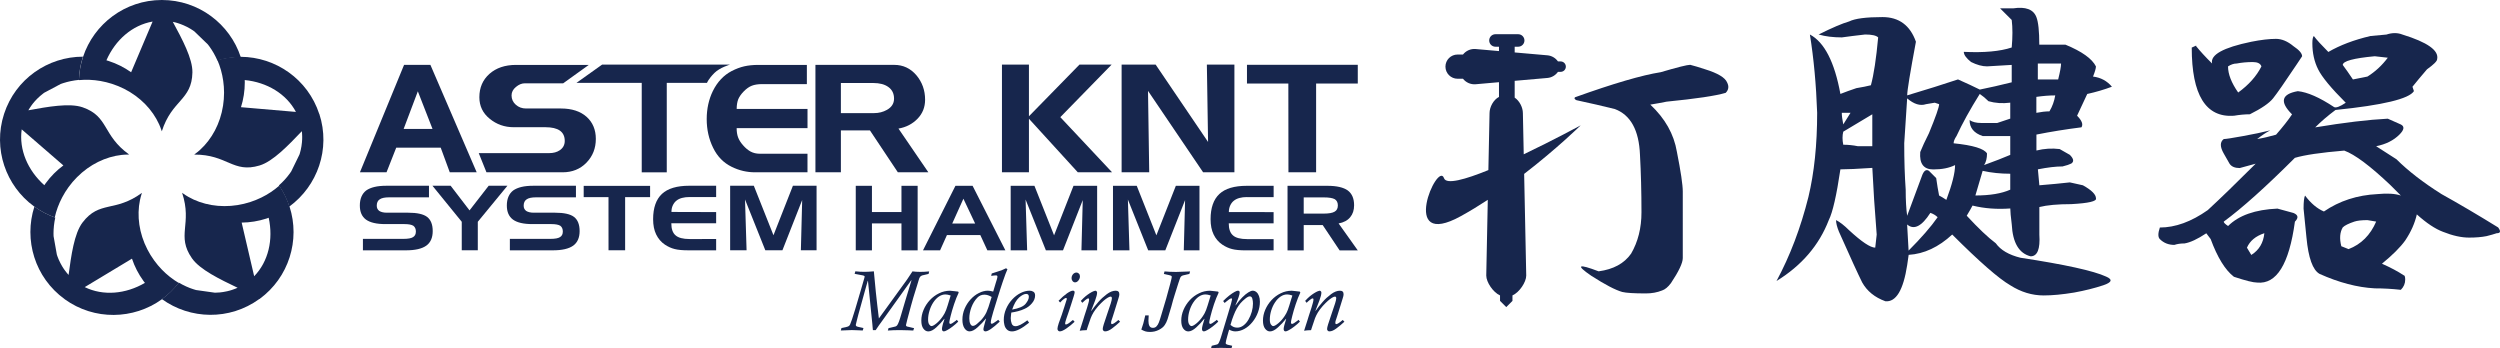 <?xml version="1.0" encoding="utf-8"?>
<!-- Generator: Adobe Illustrator 25.2.3, SVG Export Plug-In . SVG Version: 6.00 Build 0)  -->
<!DOCTYPE svg PUBLIC "-//W3C//DTD SVG 1.1//EN" "http://www.w3.org/Graphics/SVG/1.1/DTD/svg11.dtd">
<svg version="1.1" id="レイヤー_1" xmlns="http://www.w3.org/2000/svg" xmlns:xlink="http://www.w3.org/1999/xlink" x="0px"
	 y="0px" width="768px" height="107px" viewBox="0 0 768 107" style="enable-background:new 0 0 768 107;" xml:space="preserve">
<linearGradient id="SVGID_1_" gradientUnits="userSpaceOnUse" x1="0" y1="0" x2="6.123234e-17" y2="-1">
	<stop  offset="0" style="stop-color:#656565"/>
	<stop  offset="0.618" style="stop-color:#1B1B1B"/>
	<stop  offset="0.629" style="stop-color:#545454"/>
	<stop  offset="0.983" style="stop-color:#3E3E3E"/>
</linearGradient>
<g>
	<g>
		<path style="fill:#17264D;" d="M285.44,83.38l-0.18,0.77c-0.04,0.01-0.09,0.02-0.16,0.03c-0.07,0.01-0.16,0.04-0.27,0.07
			c-0.75,0.15-1.26,0.27-1.54,0.36c-0.27,0.09-0.49,0.25-0.66,0.46c-0.16,0.22-0.31,0.56-0.43,1.05c-0.09,0.32-0.25,0.86-0.49,1.63
			c-0.25,0.76-0.43,1.35-0.55,1.75c-0.38,1.18-0.82,2.66-1.3,4.42c-0.49,1.76-0.87,3.18-1.14,4.24c-0.28,1.07-0.41,1.64-0.41,1.71
			c0,0.28,0.21,0.45,0.61,0.5c0.12,0.03,0.36,0.08,0.7,0.16c0.35,0.08,0.62,0.14,0.82,0.2c0.16,0.03,0.28,0.05,0.36,0.05l-0.24,0.76
			c-0.42-0.02-0.93-0.05-1.55-0.07c-0.89-0.04-1.71-0.06-2.46-0.06c-1.39,0-2.65,0.04-3.81,0.13l0.23-0.76
			c0.07,0,0.17-0.02,0.33-0.05c1-0.22,1.6-0.36,1.79-0.43c0.19-0.07,0.36-0.19,0.51-0.36c0.33-0.43,0.76-1.57,1.28-3.41l0.96-3.26
			c0.25-0.81,0.46-1.52,0.64-2.13c0.19-0.61,0.29-0.96,0.32-1.05c0.03-0.09,0.12-0.38,0.27-0.88c0.29-0.96,0.6-1.99,0.93-3.06
			l-0.07-0.06c-0.36,0.53-0.98,1.38-1.84,2.58c-0.86,1.2-1.99,2.78-3.4,4.75c-1.4,1.96-2.5,3.49-3.28,4.58
			c-1.14,1.56-1.94,2.7-2.4,3.41h-0.86c-0.04-0.37-0.07-0.64-0.08-0.81c-0.01-0.17-0.04-0.49-0.08-0.98
			c-0.24-2.37-0.43-4.27-0.58-5.71c-0.01-0.11-0.06-0.61-0.15-1.49c-0.09-0.88-0.14-1.38-0.15-1.48c-0.25-2.18-0.4-3.73-0.47-4.66
			h-0.07c-0.13,0.49-0.39,1.39-0.77,2.72c-0.43,1.45-1.13,3.98-2.11,7.6c-0.12,0.45-0.27,1.07-0.48,1.87
			c-0.21,0.8-0.31,1.23-0.31,1.31c0,0.15,0.04,0.28,0.11,0.36c0.07,0.09,0.25,0.17,0.52,0.25c0.28,0.08,0.85,0.21,1.72,0.38
			l-0.21,0.76c-0.38-0.02-0.9-0.05-1.55-0.07c-0.78-0.04-1.39-0.06-1.81-0.06c-0.27,0-1.39,0.04-3.39,0.13l0.21-0.76
			c0.08,0,0.18-0.02,0.29-0.05c0.89-0.17,1.48-0.31,1.75-0.43c0.28-0.12,0.48-0.32,0.61-0.62c0.29-0.61,0.8-2.15,1.56-4.64
			c0.76-2.48,1.38-4.62,1.89-6.42c0.09-0.38,0.41-1.47,0.94-3.26c0.05-0.13,0.08-0.25,0.08-0.34c0-0.18-0.14-0.31-0.43-0.38
			l-2.65-0.51l0.22-0.77c0.6,0.05,1.07,0.09,1.4,0.12c0.33,0.02,0.8,0.04,1.4,0.04c0.7,0,1.66-0.05,2.89-0.15
			c0.04,0.26,0.07,0.52,0.07,0.77c0.4,4.36,0.72,7.55,0.97,9.55l0.5,4.15l3.58-4.94c0.54-0.77,1.42-1.99,2.65-3.66
			c1.14-1.56,1.96-2.67,2.44-3.37c0.49-0.69,1.03-1.52,1.65-2.49c0.71,0.1,1.47,0.15,2.27,0.15
			C283.27,83.54,284.24,83.49,285.44,83.38z"/>
		<path style="fill:#17264D;" d="M293.94,98.24l0.43,0.56c-0.52,0.52-1.1,1.03-1.72,1.5c-0.62,0.48-1.17,0.84-1.65,1.1
			c-0.48,0.27-0.82,0.4-1.02,0.4c-0.41,0-0.61-0.26-0.61-0.76c0-0.24,0.07-0.64,0.21-1.2c0.14-0.56,0.24-0.88,0.3-0.96
			c0.08-0.31,0.16-0.61,0.26-0.9l-0.05-0.05c-0.73,0.93-1.54,1.81-2.45,2.63c-0.9,0.83-1.72,1.25-2.47,1.25
			c-0.58,0-1.09-0.29-1.51-0.86c-0.43-0.57-0.63-1.4-0.63-2.48c0-1.11,0.23-2.21,0.7-3.31c0.46-1.09,1.1-2.08,1.92-2.96
			c0.82-0.88,1.76-1.58,2.83-2.1c1.07-0.53,2.2-0.79,3.38-0.79c0.14,0,0.57,0.05,1.28,0.13c0.71,0.08,1.11,0.13,1.22,0.14l0.15,0.31
			c-0.5,1.04-0.98,2.23-1.42,3.57c-0.44,1.34-0.8,2.54-1.06,3.61c-0.27,1.06-0.4,1.7-0.4,1.9c0,0.36,0.11,0.54,0.33,0.54
			c0.28,0,0.85-0.35,1.71-1.02C293.79,98.35,293.88,98.27,293.94,98.24z M292.04,90.77c-0.68-0.22-1.19-0.32-1.58-0.32
			c-0.71,0-1.39,0.22-2.03,0.65c-0.65,0.44-1.21,1.04-1.71,1.79c-0.49,0.75-0.89,1.59-1.17,2.53c-0.29,0.93-0.44,1.84-0.44,2.74
			c0,0.69,0.12,1.2,0.35,1.52c0.23,0.33,0.46,0.49,0.7,0.49c0.34,0,0.86-0.28,1.56-0.86c0.7-0.58,1.35-1.31,1.96-2.22
			c0.39-0.56,0.71-1.19,0.98-1.89c0.26-0.71,0.63-1.88,1.12-3.55c0.02-0.04,0.06-0.18,0.13-0.41
			C291.98,90.99,292.02,90.84,292.04,90.77z"/>
		<path style="fill:#17264D;" d="M306.65,98.24l0.47,0.56c-2.13,2-3.6,3-4.38,3c-0.12,0-0.26-0.04-0.41-0.12c-0.15-0.09-0.23-0.26-0.23-0.56
			c0-0.1,0.03-0.28,0.1-0.58c0.07-0.29,0.14-0.59,0.23-0.88c0.09-0.3,0.16-0.58,0.23-0.86l0.25-0.87l-0.05-0.05
			c-0.74,0.92-1.59,1.81-2.52,2.65c-0.93,0.85-1.77,1.27-2.5,1.27c-0.6,0-1.12-0.32-1.55-0.96c-0.43-0.64-0.64-1.52-0.64-2.63
			c0-1.18,0.23-2.31,0.69-3.39c0.46-1.08,1.08-2.03,1.84-2.86c0.76-0.83,1.61-1.48,2.54-1.95c0.93-0.47,1.85-0.71,2.76-0.71
			c0.42,0,0.96,0.09,1.63,0.27l0.82-2.75c0.07-0.29,0.17-0.58,0.27-0.86c0.14-0.45,0.21-0.78,0.21-0.99c0-0.24-0.15-0.37-0.43-0.37
			c-0.34,0-0.83,0.05-1.49,0.15l0.18-0.74c0.5-0.16,0.89-0.29,1.18-0.38c0.29-0.09,0.64-0.2,1.04-0.34c0.4-0.13,0.65-0.21,0.75-0.24
			c0.18-0.08,0.41-0.18,0.67-0.3c0.27-0.12,0.51-0.23,0.75-0.34l0.43,0.31c-0.22,0.48-0.41,0.95-0.59,1.42
			c-0.34,0.93-0.63,1.76-0.88,2.49c-0.25,0.73-0.51,1.55-0.8,2.44c-0.29,0.89-0.53,1.65-0.72,2.28c-0.69,2.21-1.14,3.66-1.34,4.35
			c-0.21,0.7-0.39,1.36-0.55,1.97c-0.16,0.62-0.24,1.07-0.24,1.37c0,0.28,0.11,0.42,0.33,0.42c0.21,0,0.71-0.29,1.49-0.87
			L306.65,98.24z M304.64,91.23c-0.76-0.47-1.51-0.71-2.22-0.71c-0.87,0-1.57,0.3-2.15,0.89c-0.8,0.82-1.41,1.82-1.85,2.99
			c-0.43,1.17-0.65,2.29-0.65,3.38c0,0.72,0.1,1.29,0.31,1.71c0.2,0.42,0.47,0.62,0.78,0.62c0.37,0,0.78-0.2,1.24-0.58
			c0.46-0.39,0.88-0.77,1.26-1.15c0.74-0.81,1.3-1.63,1.69-2.48c0.38-0.85,0.81-2.08,1.27-3.68
			C304.37,92.09,304.46,91.76,304.64,91.23z"/>
		<path style="fill:#17264D;" d="M315.6,98.39l0.54,0.74c-2.19,1.78-3.94,2.68-5.25,2.68c-0.67,0-1.19-0.2-1.57-0.59
			c-0.38-0.38-0.64-0.84-0.76-1.38c-0.13-0.54-0.2-1.05-0.2-1.55c0-1.16,0.23-2.28,0.69-3.36c0.46-1.09,1.09-2.06,1.88-2.92
			c0.79-0.86,1.66-1.52,2.6-2c0.94-0.47,1.87-0.71,2.79-0.71c0.42,0,0.8,0.11,1.15,0.33c0.34,0.22,0.51,0.6,0.51,1.14
			c0,0.84-0.32,1.64-0.96,2.39c-0.63,0.75-1.37,1.31-2.21,1.69c-0.68,0.32-1.37,0.58-2.07,0.75c-0.69,0.18-1.39,0.32-2.07,0.42
			c0,0.04-0.03,0.26-0.08,0.67c-0.06,0.42-0.09,0.77-0.09,1.06c0,0.6,0.1,1.16,0.3,1.68c0.2,0.52,0.58,0.78,1.15,0.78
			C312.8,100.22,314.02,99.61,315.6,98.39z M310.94,95.1c2.07-0.36,3.44-0.95,4.11-1.75c0.67-0.81,1.01-1.53,1.01-2.18
			c0-0.59-0.27-0.88-0.82-0.88c-0.6,0-1.33,0.37-2.18,1.11C312.23,92.15,311.51,93.38,310.94,95.1z"/>
		<path style="fill:#17264D;" d="M329.61,98.29l0.51,0.56c-0.8,0.76-1.63,1.44-2.5,2.04c-0.89,0.61-1.56,0.91-2.04,0.91
			c-0.19,0-0.36-0.08-0.51-0.22c-0.15-0.15-0.22-0.34-0.22-0.57c0-0.34,0.13-0.9,0.38-1.68l0.97-2.7c0.06-0.2,0.33-1.03,0.81-2.49
			c0.48-1.46,0.72-2.22,0.72-2.28c0-0.22-0.09-0.33-0.27-0.33c-0.13,0-0.34,0.11-0.66,0.33c-0.3,0.22-0.56,0.46-0.78,0.71
			l-0.35,0.36l-0.48-0.54c0.93-0.95,1.79-1.71,2.59-2.27c0.8-0.55,1.41-0.83,1.81-0.83c0.36,0,0.54,0.17,0.54,0.51
			c0,0.2-0.1,0.63-0.31,1.3c-0.2,0.67-0.45,1.48-0.77,2.44c-0.32,0.97-0.56,1.7-0.73,2.22c-0.23,0.59-0.47,1.29-0.73,2.11
			c-0.27,0.81-0.39,1.31-0.39,1.49c0,0.21,0.08,0.32,0.26,0.32c0.33,0,0.93-0.37,1.79-1.12c0.05-0.03,0.11-0.07,0.2-0.14
			C329.51,98.36,329.57,98.32,329.61,98.29z M330.67,83.72c0.3,0,0.55,0.11,0.77,0.34c0.22,0.22,0.32,0.51,0.32,0.83
			c0,0.45-0.15,0.87-0.46,1.26c-0.3,0.39-0.65,0.59-1.05,0.59c-0.29,0-0.54-0.13-0.76-0.4c-0.21-0.26-0.31-0.56-0.31-0.89
			c0-0.29,0.06-0.56,0.19-0.82c0.12-0.25,0.3-0.48,0.53-0.65C330.14,83.81,330.4,83.72,330.67,83.72z"/>
		<path style="fill:#17264D;" d="M343.58,98.29l0.51,0.54c-0.84,0.79-1.67,1.48-2.47,2.07c-0.8,0.6-1.51,0.9-2.13,0.9
			c-0.24,0-0.43-0.08-0.55-0.24c-0.12-0.15-0.18-0.3-0.18-0.47c0-0.3,0.1-0.79,0.31-1.45c0.2-0.67,0.55-1.72,1.05-3.16
			c0.49-1.44,0.86-2.53,1.1-3.27c0.23-0.74,0.35-1.27,0.35-1.6c0-0.15-0.04-0.28-0.11-0.37c-0.07-0.09-0.17-0.13-0.28-0.13
			c-0.22,0-0.53,0.12-0.92,0.36c-0.4,0.24-0.82,0.56-1.28,0.96c-0.45,0.4-0.97,0.92-1.55,1.55c-0.64,0.73-1.14,1.4-1.49,1.97
			c-0.35,0.58-0.64,1.17-0.88,1.79c-0.24,0.62-0.54,1.51-0.92,2.69c-0.16,0.54-0.26,0.87-0.31,0.99c-0.89,0.02-1.6,0.08-2.14,0.18
			c0.15-0.45,0.44-1.36,0.87-2.72c0.06-0.16,0.15-0.45,0.28-0.88c0.13-0.43,0.22-0.7,0.25-0.83c0.71-2.12,1.13-3.48,1.27-4.05
			c0.14-0.46,0.21-0.84,0.21-1.12c0-0.22-0.08-0.33-0.25-0.33c-0.21,0-0.52,0.18-0.94,0.53c-0.42,0.35-0.72,0.62-0.9,0.82
			l-0.45-0.59c0.52-0.57,1-1.04,1.42-1.39c0.43-0.36,0.86-0.67,1.3-0.95c0.44-0.27,0.81-0.48,1.11-0.6c0.3-0.12,0.51-0.19,0.6-0.19
			c0.15,0.01,0.28,0.06,0.4,0.17c0.11,0.11,0.17,0.24,0.17,0.42c0,0.51-0.2,1.31-0.59,2.38c-0.39,1.08-0.8,2.13-1.23,3.17l0.06,0.05
			c0.68-0.96,1.4-1.87,2.16-2.74c0.76-0.88,1.62-1.66,2.58-2.38c0.96-0.72,1.88-1.07,2.73-1.07c0.75,0,1.12,0.36,1.12,1.09
			c0,0.32-0.08,0.72-0.25,1.2c-0.03,0.12-0.23,0.74-0.57,1.84c-0.34,1.11-0.59,1.87-0.71,2.29c-0.13,0.42-0.3,0.95-0.5,1.59
			c-0.21,0.64-0.34,1.04-0.4,1.2c-0.08,0.21-0.1,0.43-0.1,0.66c0,0.27,0.08,0.4,0.26,0.4C341.91,99.58,342.57,99.15,343.58,98.29z"
			/>
		<path style="fill:#17264D;" d="M357.54,84.15l0.2-0.77c0.24,0.02,0.45,0.03,0.62,0.04c0.18,0.01,0.48,0.03,0.93,0.07
			c0.81,0.03,1.47,0.05,1.97,0.05c0.09,0,1.33-0.04,3.72-0.13l0.61-0.03l-0.21,0.77c-0.07,0.02-0.23,0.06-0.48,0.11
			c-0.74,0.14-1.25,0.26-1.52,0.35c-0.28,0.1-0.48,0.22-0.6,0.37c-0.13,0.16-0.25,0.39-0.35,0.71l-0.48,1.43l-1.12,3.56
			c-0.29,0.89-0.62,2.04-0.98,3.44c-0.54,1.9-0.93,3.21-1.18,3.94c-0.24,0.72-0.53,1.31-0.85,1.77c-0.2,0.31-0.46,0.59-0.77,0.84
			c-0.3,0.25-0.67,0.47-1.08,0.68c-0.41,0.2-0.84,0.36-1.3,0.47c-0.46,0.1-0.91,0.15-1.35,0.15c-0.63,0-1.12-0.06-1.48-0.18
			c-0.36-0.12-0.76-0.3-1.23-0.55c0.23-0.65,0.43-1.27,0.61-1.87c0.16-0.6,0.32-1.23,0.46-1.87c0.01-0.03,0.03-0.13,0.07-0.3
			c0.03-0.17,0.05-0.28,0.06-0.31h1.07l-0.08,1.63c0,0.68,0.1,1.21,0.3,1.6c0.2,0.39,0.56,0.59,1.08,0.59c0.45,0,0.81-0.15,1.1-0.46
			c0.29-0.31,0.54-0.71,0.73-1.21c0.2-0.5,0.45-1.28,0.76-2.34c0.45-1.42,0.95-3.11,1.5-5.04c0.55-1.94,0.97-3.48,1.26-4.63
			c0.3-1.15,0.44-1.81,0.44-1.97c0-0.11-0.04-0.22-0.13-0.3c-0.08-0.08-0.33-0.16-0.74-0.26c-0.42-0.09-0.71-0.16-0.86-0.19
			c-0.08-0.02-0.16-0.04-0.21-0.05c-0.06-0.02-0.11-0.03-0.17-0.04c-0.05-0.01-0.12-0.02-0.2-0.04
			C357.61,84.16,357.56,84.15,357.54,84.15z"/>
		<path style="fill:#17264D;" d="M373.82,98.24l0.43,0.56c-0.52,0.52-1.1,1.03-1.72,1.5c-0.62,0.48-1.17,0.84-1.65,1.1
			c-0.48,0.27-0.82,0.4-1.02,0.4c-0.41,0-0.61-0.26-0.61-0.76c0-0.24,0.06-0.64,0.21-1.2c0.14-0.56,0.24-0.88,0.29-0.96
			c0.08-0.31,0.17-0.61,0.26-0.9l-0.06-0.05c-0.73,0.93-1.55,1.81-2.45,2.63c-0.91,0.83-1.72,1.25-2.47,1.25
			c-0.58,0-1.09-0.29-1.52-0.86c-0.42-0.57-0.63-1.4-0.63-2.48c0-1.11,0.23-2.21,0.7-3.31c0.47-1.09,1.11-2.08,1.92-2.96
			c0.81-0.88,1.76-1.58,2.84-2.1c1.06-0.53,2.19-0.79,3.38-0.79c0.14,0,0.56,0.05,1.27,0.13c0.71,0.08,1.12,0.13,1.22,0.14
			l0.16,0.31c-0.5,1.04-0.98,2.23-1.43,3.57c-0.44,1.34-0.79,2.54-1.06,3.61c-0.27,1.06-0.4,1.7-0.4,1.9c0,0.36,0.11,0.54,0.33,0.54
			c0.27,0,0.85-0.35,1.71-1.02C373.68,98.35,373.77,98.27,373.82,98.24z M371.93,90.77c-0.67-0.22-1.2-0.32-1.58-0.32
			c-0.72,0-1.39,0.22-2.04,0.65c-0.64,0.44-1.22,1.04-1.71,1.79c-0.5,0.75-0.89,1.59-1.18,2.53c-0.28,0.93-0.43,1.84-0.43,2.74
			c0,0.69,0.12,1.2,0.35,1.52c0.22,0.33,0.46,0.49,0.69,0.49c0.34,0,0.86-0.28,1.56-0.86c0.7-0.58,1.35-1.31,1.95-2.22
			c0.39-0.56,0.72-1.19,0.98-1.89c0.26-0.71,0.64-1.88,1.13-3.55c0.02-0.04,0.06-0.18,0.13-0.41
			C371.87,90.99,371.91,90.84,371.93,90.77z"/>
		<path style="fill:#17264D;" d="M376.21,93.07l-0.46-0.59c0.63-0.64,1.25-1.2,1.87-1.69c0.62-0.48,1.16-0.85,1.64-1.11
			c0.48-0.26,0.81-0.38,1.01-0.38c0.38,0,0.56,0.18,0.56,0.56c0,0.58-0.43,1.88-1.3,3.9l0.05,0.05c0.68-0.95,1.36-1.77,2.05-2.46
			c0.69-0.69,1.31-1.2,1.87-1.54c0.56-0.35,1-0.51,1.32-0.51c0.43,0,0.82,0.15,1.16,0.44c0.34,0.29,0.6,0.69,0.78,1.2
			c0.19,0.5,0.28,1.07,0.28,1.72c0,1.12-0.2,2.23-0.61,3.32c-0.4,1.09-0.97,2.08-1.69,2.96c-0.71,0.88-1.53,1.58-2.44,2.09
			c-0.91,0.51-1.85,0.77-2.83,0.77c-0.59,0-1.22-0.18-1.88-0.54c-0.07,0.33-0.14,0.57-0.21,0.71c-0.05,0.2-0.16,0.58-0.32,1.14
			c-0.16,0.56-0.29,1.03-0.38,1.42c-0.1,0.38-0.15,0.66-0.15,0.83c0,0.21,0.12,0.36,0.34,0.45c0.22,0.09,0.66,0.19,1.31,0.32
			c0.09,0.02,0.16,0.04,0.22,0.06c0.06,0.01,0.1,0.02,0.13,0.03l-0.21,0.77c-1.22-0.09-2.3-0.13-3.26-0.13
			c-0.89,0-1.89,0.04-3.03,0.13l0.22-0.77c0.02-0.01,0.07-0.02,0.15-0.04c0.08-0.02,0.15-0.03,0.19-0.05c0.4-0.1,0.7-0.17,0.91-0.22
			c0.2-0.05,0.34-0.08,0.43-0.11c0.07-0.02,0.17-0.08,0.27-0.17c0.29-0.32,0.68-1.29,1.15-2.92l1.91-6.32
			c0.82-2.7,1.23-4.17,1.23-4.41c0-0.22-0.07-0.33-0.21-0.33c-0.28,0-0.81,0.34-1.6,1.02C376.56,92.81,376.4,92.94,376.21,93.07z
			 M378,99.82c0.21,0.16,0.4,0.3,0.59,0.42c0.18,0.12,0.39,0.22,0.64,0.29c0.25,0.08,0.55,0.12,0.89,0.12
			c0.66,0,1.29-0.23,1.89-0.69c0.6-0.46,1.11-1.06,1.53-1.8c0.43-0.73,0.76-1.54,1.01-2.4c0.24-0.87,0.36-1.7,0.36-2.51
			c0-0.5-0.06-0.99-0.19-1.48c-0.12-0.49-0.39-0.73-0.8-0.73c-0.33,0-0.78,0.23-1.35,0.69c-0.57,0.46-1.08,0.94-1.51,1.44
			c-0.38,0.45-0.74,0.97-1.08,1.55c-0.34,0.58-0.67,1.29-0.99,2.11C378.65,97.64,378.33,98.64,378,99.82z"/>
		<path style="fill:#17264D;" d="M398.91,98.24l0.43,0.56c-0.52,0.52-1.1,1.03-1.72,1.5c-0.62,0.48-1.17,0.84-1.65,1.1
			c-0.48,0.27-0.82,0.4-1.02,0.4c-0.41,0-0.61-0.26-0.61-0.76c0-0.24,0.07-0.64,0.22-1.2c0.14-0.56,0.24-0.88,0.29-0.96
			c0.08-0.31,0.17-0.61,0.26-0.9l-0.05-0.05c-0.73,0.93-1.55,1.81-2.46,2.63c-0.91,0.83-1.73,1.25-2.47,1.25
			c-0.58,0-1.08-0.29-1.51-0.86c-0.43-0.57-0.64-1.4-0.64-2.48c0-1.11,0.23-2.21,0.7-3.31c0.47-1.09,1.11-2.08,1.92-2.96
			c0.82-0.88,1.76-1.58,2.83-2.1c1.07-0.53,2.2-0.79,3.38-0.79c0.14,0,0.56,0.05,1.27,0.13c0.71,0.08,1.12,0.13,1.23,0.14l0.15,0.31
			c-0.5,1.04-0.98,2.23-1.42,3.57c-0.44,1.34-0.8,2.54-1.06,3.61c-0.27,1.06-0.4,1.7-0.4,1.9c0,0.36,0.11,0.54,0.33,0.54
			c0.28,0,0.85-0.35,1.71-1.02C398.76,98.35,398.85,98.27,398.91,98.24z M397.01,90.77c-0.67-0.22-1.19-0.32-1.58-0.32
			c-0.72,0-1.39,0.22-2.03,0.65c-0.65,0.44-1.22,1.04-1.71,1.79c-0.5,0.75-0.89,1.59-1.18,2.53c-0.28,0.93-0.42,1.84-0.42,2.74
			c0,0.69,0.11,1.2,0.34,1.52c0.23,0.33,0.46,0.49,0.7,0.49c0.34,0,0.86-0.28,1.56-0.86c0.7-0.58,1.35-1.31,1.95-2.22
			c0.39-0.56,0.72-1.19,0.98-1.89c0.26-0.71,0.63-1.88,1.12-3.55c0.02-0.04,0.06-0.18,0.14-0.41
			C396.95,90.99,397,90.84,397.01,90.77z"/>
		<path style="fill:#17264D;" d="M412.49,98.29l0.51,0.54c-0.84,0.79-1.67,1.48-2.47,2.07c-0.8,0.6-1.51,0.9-2.13,0.9
			c-0.24,0-0.43-0.08-0.54-0.24c-0.12-0.15-0.18-0.3-0.18-0.47c0-0.3,0.1-0.79,0.31-1.45c0.2-0.67,0.55-1.72,1.05-3.16
			c0.49-1.44,0.86-2.53,1.1-3.27c0.23-0.74,0.35-1.27,0.35-1.6c0-0.15-0.04-0.28-0.12-0.37c-0.07-0.09-0.16-0.13-0.27-0.13
			c-0.22,0-0.53,0.12-0.92,0.36c-0.39,0.24-0.82,0.56-1.27,0.96c-0.45,0.4-0.97,0.92-1.55,1.55c-0.64,0.73-1.14,1.4-1.49,1.97
			c-0.35,0.58-0.65,1.17-0.89,1.79c-0.23,0.62-0.54,1.51-0.91,2.69c-0.16,0.54-0.26,0.87-0.32,0.99c-0.89,0.02-1.6,0.08-2.13,0.18
			c0.15-0.45,0.45-1.36,0.87-2.72c0.05-0.16,0.14-0.45,0.28-0.88c0.13-0.43,0.22-0.7,0.25-0.83c0.71-2.12,1.13-3.48,1.27-4.05
			c0.13-0.46,0.21-0.84,0.21-1.12c0-0.22-0.09-0.33-0.25-0.33c-0.21,0-0.53,0.18-0.95,0.53c-0.43,0.35-0.73,0.62-0.9,0.82
			l-0.46-0.59c0.52-0.57,0.99-1.04,1.42-1.39c0.42-0.36,0.86-0.67,1.3-0.95c0.44-0.27,0.81-0.48,1.11-0.6
			c0.3-0.12,0.5-0.19,0.6-0.19c0.15,0.01,0.28,0.06,0.39,0.17c0.11,0.11,0.17,0.24,0.17,0.42c0,0.51-0.2,1.31-0.59,2.38
			c-0.39,1.08-0.8,2.13-1.23,3.17l0.05,0.05c0.68-0.96,1.39-1.87,2.16-2.74c0.75-0.88,1.62-1.66,2.58-2.38
			c0.96-0.72,1.87-1.07,2.73-1.07c0.75,0,1.12,0.36,1.12,1.09c0,0.32-0.08,0.72-0.25,1.2c-0.03,0.12-0.23,0.74-0.57,1.84
			c-0.35,1.11-0.59,1.87-0.71,2.29c-0.13,0.42-0.29,0.95-0.5,1.59c-0.21,0.64-0.34,1.04-0.4,1.2c-0.07,0.21-0.1,0.43-0.1,0.66
			c0,0.27,0.08,0.4,0.26,0.4C410.81,99.58,411.49,99.15,412.49,98.29z"/>
	</g>
	<g>
		<path style="fill:#17264D;" d="M625.58,5.26c0.59,1.49,0.89,4.31,0.89,8.46c2.97,0,5.65,0,8.03,0c5.05,2.08,8.18,4.31,9.37,6.68
			c0,0.6-0.3,1.64-0.89,3.12c2.38,0.3,4.31,1.34,5.8,3.12c-2.38,0.89-4.91,1.64-7.58,2.23l-3.12,6.68c1.48,1.49,1.93,2.67,1.34,3.56
			c-4.76,0.6-9.37,1.34-13.83,2.23v4.9c2.38-0.59,4.75-0.74,7.14-0.45l3.12,1.78c1.19,1.19,1.34,2.08,0.45,2.67
			c-0.6,0.3-1.49,0.6-2.68,0.89c-2.08,0-4.61,0.3-7.58,0.89l0.45,4.9c3.57-0.29,6.69-0.59,9.37-0.89l4.01,0.89
			c2.68,1.49,4.01,2.83,4.01,4.01c0.29,0.89-2.23,1.49-7.58,1.78c-4.17,0-7.44,0.3-9.81,0.89v8.46c0.29,4.45-0.6,6.68-2.68,6.68
			c-3.57-0.89-5.51-4.16-5.8-9.8c-0.3-2.37-0.45-4.01-0.45-4.9c-4.17,0.3-8.03,0-11.6-0.89c-0.3,0.6-0.89,1.64-1.78,3.12
			c3.57,3.86,6.54,6.68,8.92,8.46c1.48,2.08,4.01,3.56,7.58,4.45c13.68,2.08,22.45,4.01,26.32,5.79c2.08,0.89,1.78,1.78-0.89,2.67
			c-2.68,0.89-5.65,1.63-8.92,2.23c-3.57,0.59-6.69,0.89-9.37,0.89c-3.57,0-6.99-1.04-10.26-3.12c-3.57-2.07-9.52-7.27-17.84-15.59
			c-4.17,3.86-8.63,5.95-13.38,6.24l-0.45,3.12c-1.19,7.72-3.42,11.43-6.69,11.14c-3.28-1.19-5.65-3.12-7.14-5.79
			c-1.19-2.37-3.57-7.57-7.14-15.59c-0.6-1.48-0.89-2.67-0.89-3.56c1.19,0.6,2.52,1.64,4.01,3.12c3.86,3.56,6.54,5.35,8.03,5.35
			l0.45-4.01c-0.6-7.42-1.05-14.26-1.34-20.49c-4.46,0.3-7.74,0.45-9.81,0.45c-1.19,8.02-2.38,13.22-3.57,15.59
			c-2.98,7.73-8.33,13.96-16.06,18.71c4.16-7.72,7.43-16.33,9.81-25.84c1.78-7.42,2.68-16.04,2.68-25.84
			c-0.3-8.61-1.04-16.63-2.23-24.05c4.46,2.38,7.58,8.46,9.37,18.26c1.48-0.59,3.12-1.18,4.91-1.78c1.78-0.29,3.27-0.59,4.46-0.89
			c0.89-3.26,1.63-8.16,2.23-14.7c-0.6-0.59-1.94-0.89-4.01-0.89c-2.68,0.3-5.06,0.6-7.14,0.89c-2.68,0-5.06-0.29-7.14-0.89
			c4.16-2.08,7.28-3.41,9.37-4.01c1.78-0.89,5.2-1.34,10.26-1.34c5.05,0,8.48,2.53,10.26,7.57c-1.78,9.51-2.68,15-2.68,16.48
			c5.94-1.78,11.15-3.41,15.61-4.9c2.68,1.19,4.91,2.23,6.69,3.12c2.97-0.59,6.25-1.34,9.81-2.23v-5.35l-7.58,0.45
			c-1.49,0-3.12-0.45-4.91-1.34c-1.49-1.18-2.23-2.23-2.23-3.12c6.24,0.3,11.15-0.15,14.72-1.34c0.29-3.26,0.29-6.08,0-8.46
			l-3.57-3.56h4.01C622.3,1.99,624.68,2.89,625.58,5.26z M566.25,38.22l2.23-3.56c-0.89,0-1.78,0-2.68,0
			C565.8,35.55,565.95,36.74,566.25,38.22z M566.25,40.45c-0.3,1.19-0.3,2.53,0,4.01c1.48,0,2.97,0.15,4.46,0.45h4.46
			c0-3.26,0-6.53,0-9.8L566.25,40.45z M584.98,44.01c0,5.35,0.15,10.1,0.45,14.26c0,3.27,0.15,5.95,0.45,8.02l4.46-12.03
			c0.59-1.78,1.34-2.37,2.23-1.78l2.23,2.23c0.29,2.08,0.59,3.86,0.89,5.35c0.59,0.3,1.34,0.75,2.23,1.34
			c1.78-4.75,2.68-8.31,2.68-10.69c-1.78,0.89-4.01,1.34-6.69,1.34c-2.98,0-4.31-1.78-4.01-5.35c0.59-1.48,1.48-3.41,2.68-5.79
			c2.08-5.05,3.12-8.02,3.12-8.91l-1.34-0.45l-2.68,0.45c-1.78,0.6-3.72,0-5.8-1.78L584.98,44.01z M585.87,68.96l0.45,8.02
			c3.86-3.86,6.84-7.27,8.92-10.25c-0.6-0.59-1.34-1.04-2.23-1.34C590.34,69.56,587.95,70.74,585.87,68.96z M601.04,41.79
			c-0.6,0.89-0.89,1.64-0.89,2.23c5.94,0.6,9.37,1.64,10.26,3.12c0,1.49-0.3,2.67-0.89,3.56c3.27-1.18,5.94-2.23,8.03-3.12v-5.79
			h-8.48c-2.68-0.89-4.01-2.52-4.01-4.9c0.89,0.6,2.08,0.89,3.57,0.89h4.91c0.89-0.29,2.23-0.74,4.01-1.34v-4.9
			c-2.38,0.3-4.61,0.15-6.69-0.45c-0.89-0.89-1.78-1.63-2.68-2.23C605.2,33.62,602.83,37.93,601.04,41.79z M606.84,60.05
			c4.46,0,8.03-0.59,10.71-1.78v-4.9c-2.98,0-5.8-0.29-8.48-0.89L606.84,60.05z M625.58,34.66c1.48-0.29,2.82-0.45,4.01-0.45
			c0.89-1.48,1.48-3.12,1.78-4.9c-1.78,0-3.72,0.15-5.8,0.45V34.66z M626.02,19.51v4.9c2.08,0,4.16,0,6.25,0
			c0.59-2.37,0.89-4.01,0.89-4.9H626.02z"/>
		<path style="fill:#17264D;" d="M748.69,18.18c0,0.6-1.05,1.64-3.12,3.12c-1.78,2.08-3.28,3.86-4.46,5.35l0.45,1.34
			c-1.49,2.38-9.52,4.31-24.09,5.79c-2.38,1.78-4.46,3.56-6.24,5.35c8.92-1.48,16.35-2.37,22.3-2.67l4.01,1.78
			c1.19,0.6,1.04,1.64-0.45,3.12c-1.78,1.78-4.17,2.97-7.14,3.56l6.25,4.01c3.57,3.56,8.18,7.13,13.83,10.69
			c5.35,2.97,11.15,6.39,17.4,10.25c0.89,1.19,0.74,1.78-0.45,1.78c-0.89,0.3-1.94,0.6-3.12,0.89c-1.49,0.3-3.28,0.45-5.35,0.45
			c-2.38,0-5.06-0.59-8.03-1.78c-2.38-0.89-5.06-2.67-8.03-5.35c-0.6,2.67-1.78,5.35-3.57,8.02c-1.49,2.08-3.87,4.45-7.14,7.13
			c2.68,1.19,4.91,2.38,6.69,3.56c0.29,0,0.45,0.45,0.45,1.34c0,1.19-0.45,2.23-1.34,3.12c-2.68-0.3-5.35-0.45-8.03-0.45
			c-5.35-0.29-11.01-1.78-16.95-4.45c-2.08-1.18-3.42-4.9-4.01-11.14c-0.3-2.96-0.6-5.94-0.89-8.91c0-2.07,0.15-3.41,0.45-4.01
			c1.78,2.38,3.71,4.01,5.8,4.9c4.75-3.26,10.26-5.05,16.5-5.35c2.97-0.29,5.35-0.15,7.14,0.45l-3.12-3.12
			c-6.24-5.94-11.01-9.5-14.27-10.69c-7.14,0.6-12.2,1.34-15.17,2.23c-8.92,8.91-16.21,15.45-21.86,19.6c0,0.3,0.45,0.75,1.34,1.34
			c3.27-3.26,8.32-5.05,15.17-5.35l4.91,1.34c1.48,0.6,1.63,1.49,0.45,2.67c-1.78,13.07-5.65,19.31-11.6,18.71
			c-1.19,0-3.57-0.59-7.14-1.78c-2.68-2.07-5.06-5.94-7.14-11.58l-1.34-1.78c-2.68,1.78-4.91,2.83-6.69,3.12
			c-1.19,0-2.23,0.15-3.12,0.45c-1.78,0-3.28-0.59-4.46-1.78c-0.6-0.59-0.6-1.78,0-3.56c4.75,0,9.66-1.78,14.72-5.35
			c3.86-3.56,8.77-8.31,14.72-14.26l-4.91,1.34c-1.49,0-2.53-0.45-3.12-1.34l-1.78-3.12c-1.19-2.07-1.19-3.56,0-4.45
			c0.59,0,2.52-0.29,5.8-0.89c3.27-0.59,6.09-1.18,8.48-1.78c-1.19,0.6-2.53,1.49-4.01,2.67c1.78-0.29,3.71-0.74,5.8-1.34
			c2.08-2.37,3.71-4.45,4.91-6.24c-3.87-3.86-3.28-6.24,1.78-7.13c2.97,0.3,6.69,1.94,11.15,4.9c0.59,0.3,1.78-0.15,3.57-1.34
			c-4.46-4.45-7.29-7.86-8.48-10.25c-1.19-2.37-1.78-5.05-1.78-8.02c0-1.18,0.15-1.93,0.45-2.23c0.89,1.19,2.38,2.82,4.46,4.9
			c3.57-2.08,7.88-3.71,12.94-4.9l4.91-0.45c1.78-0.59,3.42-0.59,4.91,0C745.72,12.98,749.28,15.5,748.69,18.18z M704.53,14.17
			c1.78,1.19,2.68,2.23,2.68,3.12l-1.78,2.67c-3.57,5.35-5.95,8.76-7.14,10.25c-1.19,1.49-3.57,3.12-7.14,4.9
			c-1.49,0-3.12,0.15-4.91,0.45c-8.63,0.6-12.94-6.38-12.94-20.94c1.19-0.59,1.63-0.74,1.34-0.45c1.19,1.49,2.82,3.27,4.91,5.34
			c-0.6-2.67,3.42-4.9,12.04-6.68c2.97-0.59,5.5-0.89,7.58-0.89C700.96,11.94,702.75,12.69,704.53,14.17z M687.13,19.51
			c-0.89,0-1.78,0.3-2.68,0.89c0,2.38,1.04,5.05,3.12,8.02c3.27-2.37,5.65-5.05,7.14-8.02c-0.3-0.89-1.19-1.34-2.68-1.34
			C690.26,19.07,688.62,19.22,687.13,19.51z M690.26,76.09l1.34,2.23c2.38-1.48,3.71-3.71,4.01-6.68
			C692.93,72.52,691.15,74.02,690.26,76.09z M723.27,68.07c-1.78,0.6-2.98,1.19-3.57,1.78c-0.89,1.49-1.05,3.42-0.45,5.79l2.23,0.89
			c3.86-1.48,6.69-4.3,8.48-8.46l-2.68-0.45C725.5,67.62,724.16,67.78,723.27,68.07z M719.7,19.96c0.89,1.19,1.93,2.67,3.12,4.45
			c1.48-0.29,2.97-0.59,4.46-0.89c2.38-1.48,4.46-3.41,6.25-5.79l-4.01-0.45C722.97,17.88,719.7,18.78,719.7,19.96z"/>
		<g>
			<path style="fill:#17264D;" d="M468.09,47.4l-0.26-12.64c0-1.75-1.04-3.79-2.52-4.77v-5.16l10.05-0.88c1.36-0.12,2.51-0.85,3.25-1.88
				h0.82c0.89,0,1.6-0.72,1.6-1.6c0-0.88-0.71-1.6-1.6-1.6h-0.82c-0.74-1.04-1.89-1.76-3.25-1.88l-10.05-0.88v-1.76h1.08
				c1.06,0,1.92-0.86,1.92-1.92s-0.86-1.92-1.92-1.92h-6.99c-1.06,0-1.92,0.86-1.92,1.92s0.86,1.92,1.92,1.92h1.09v1.34l-7.16-0.63
				c-1.56-0.14-3,0.55-3.9,1.69h-1.66c-2.06,0-3.73,1.66-3.73,3.72c0,2.05,1.67,3.72,3.73,3.72h1.66c0.9,1.14,2.34,1.82,3.9,1.69
				l7.16-0.63v4.52c-1.69,0.86-2.9,3.1-2.9,4.99l-0.36,17.49c-7.1,2.89-12.94,4.53-13.63,2.49c-1.9-5.59-14.11,22.33,5.23,11.63
				c2.8-1.55,5.55-3.23,8.22-4.98l-0.47,23.26c0,2.03,2.12,5.18,4.23,6.1v1.68l1.91,1.91l1.91-1.91v-1.68
				c2.11-0.92,4.23-4.08,4.23-6.1l-0.64-31.23c10.22-7.87,17.37-14.92,17.37-14.92S477.3,43.01,468.09,47.4z"/>
			<path style="fill:#17264D;" d="M530.13,28.52c0.9-0.9,1.06-1.96,0.45-3.17c-0.61-1.51-2.88-2.87-6.81-4.08c-1.82-0.6-3.33-1.06-4.54-1.36
				c-0.91,0-3.94,0.76-9.07,2.27c-5.75,0.9-14.52,3.47-26.32,7.7c-0.3,0.3-0.16,0.61,0.45,0.9c4.23,0.91,8.17,1.81,11.8,2.72
				c4.83,1.81,7.41,6.5,7.71,14.05c0.3,5.44,0.46,11.33,0.46,17.67c0,4.83-1.07,9.06-3.18,12.69c-2.12,3.03-5.44,4.83-9.98,5.44
				c-6.35-2.41-7.11-1.96-2.27,1.36c4.23,2.72,7.4,4.38,9.52,4.98c1.21,0.3,3.63,0.45,7.26,0.45c1.81,0,3.47-0.3,4.99-0.91
				c0.91-0.3,1.82-1.06,2.72-2.26c2.41-3.62,3.63-6.19,3.63-7.7V58.88c0-2.11-0.61-6.19-1.81-12.24c-0.91-5.44-3.63-10.26-8.17-14.5
				c1.82-0.3,3.48-0.6,5-0.91C521.06,30.33,527.1,29.43,530.13,28.52z"/>
		</g>
	</g>
	<g>
		<g>
			<g>
				<g>
					<path style="fill:#17264D;" d="M146.44,52.93h-8.27l-2.78-7.56h-13.67l-2.98,7.56h-8.17l13.56-33h8.09L146.44,52.93z M132.87,39.61
						l-4.51-11.56L124,39.61H132.87z"/>
					<path style="fill:#17264D;" d="M183.04,42.67c0,2.9-0.97,5.33-2.88,7.3c-1.93,1.98-4.37,2.96-7.33,2.96h-23.39l-2.37-5.89h21.65
						c1.29,0,2.37-0.29,3.27-0.9c1-0.7,1.5-1.64,1.5-2.84c0-2.83-1.99-4.22-5.95-4.22h-9.75c-2.8,0-5.26-0.87-7.37-2.61
						c-2.11-1.71-3.16-3.92-3.16-6.59c0-2.96,1.03-5.34,3.1-7.19c2.06-1.82,4.78-2.75,8.16-2.75h22.36l-7.88,5.66h-11.83
						c-0.88,0-1.77,0.36-2.67,1.11c-0.9,0.74-1.35,1.6-1.35,2.61c0,1.13,0.44,2.09,1.3,2.85c0.87,0.78,1.92,1.16,3.14,1.16h10.73
						c3.35,0,5.97,0.86,7.88,2.56C182.08,37.57,183.04,39.86,183.04,42.67z"/>
					<path style="fill:#17264D;" d="M219.48,22.4c-1.86,1.85-2.29,3.05-2.29,3.05h-12.36v27.48h-7.69V25.45h-20.04l7.88-5.61h39.3
						C224.29,19.84,221.15,20.73,219.48,22.4z"/>
					<path style="fill:#17264D;" d="M248.06,52.93h-16.12c-2.48,0-4.88-0.55-7.18-1.69c-2.49-1.22-4.4-3.17-5.69-5.84
						c-1.32-2.68-1.97-5.62-1.97-8.81c0-3.17,0.64-6.05,1.89-8.63c1.39-2.8,3.31-4.84,5.77-6.13c1.36-0.7,2.65-1.18,3.9-1.46
						c1.25-0.28,2.66-0.43,4.29-0.43h14.92v5.9h-13.8c-1.23,0-2.27,0.17-3.1,0.49c-0.83,0.32-1.67,0.91-2.48,1.74
						c-0.82,0.84-1.38,1.66-1.71,2.44c-0.3,0.79-0.47,1.78-0.47,2.96h21.76v5.9H226.3c0,1.07,0.14,2,0.43,2.8
						c0.29,0.8,0.8,1.63,1.55,2.47c0.74,0.85,1.53,1.5,2.32,1.93c0.82,0.44,1.77,0.66,2.88,0.66h14.58V52.93z"/>
					<path style="fill:#17264D;" d="M285.19,52.93h-9.37l-8.58-12.88h-8.92v12.88h-7.82v-33h24.2c2.74,0,5,1.07,6.81,3.18
						c1.78,2.12,2.68,4.62,2.68,7.52c0,2.3-0.77,4.24-2.32,5.84c-1.55,1.6-3.5,2.62-5.86,3.03L285.19,52.93z M274.65,30.3
						c0-1.54-0.58-2.73-1.73-3.56c-1.15-0.84-2.71-1.24-4.67-1.24h-9.93v9.25h10.18c1.48,0,2.8-0.34,3.97-1
						C273.92,32.93,274.65,31.79,274.65,30.3z"/>
				</g>
				<g>
					<path style="fill:#17264D;" d="M307.8,19.84h8.29v15.88l15.53-15.88h9.88l-15.77,16.15l15.9,16.94H331.1l-15.01-16.45v16.45h-8.29
						V19.84z"/>
					<path style="fill:#17264D;" d="M344.56,19.84h10.45l16.11,23.77l-0.37-23.77h8.46v33.09h-9.61l-16.93-25.01l0.37,25.01h-8.48V19.84z"/>
					<path style="fill:#17264D;" d="M395.78,25.66h-12.71V19.9h34.04v5.76h-12.8v27.26h-8.5L395.78,25.66z"/>
				</g>
			</g>
			<g>
				<g>
					<path style="fill:#17264D;" d="M131.81,60.62h-12.24c-1.35,0-2.32,0.2-2.9,0.6c-0.63,0.4-0.93,1.05-0.93,1.97
						c0,0.7,0.26,1.23,0.78,1.61c0.57,0.36,1.35,0.54,2.34,0.54h6.54c2.73,0,4.67,0.43,5.81,1.3c1.15,0.89,1.72,2.34,1.72,4.35
						c0,2.02-0.65,3.52-1.97,4.47c-1.34,0.96-3.43,1.44-6.27,1.44h-13.2v-3.52h12.44c1.43,0,2.42-0.18,2.96-0.54
						c0.58-0.34,0.87-0.91,0.87-1.72c0-0.78-0.26-1.38-0.79-1.77c-0.56-0.34-1.46-0.51-2.71-0.51h-5.86c-2.71,0-4.69-0.46-5.97-1.38
						c-1.26-0.93-1.89-2.36-1.89-4.32c0-2.06,0.65-3.61,1.94-4.62c0.68-0.48,1.53-0.85,2.55-1.09c1.01-0.25,2.26-0.37,3.75-0.37h13
						V60.62z"/>
					<path style="fill:#17264D;" d="M132.84,57.05h5.59l5.81,7.58l5.89-7.58h5.76l-9.11,11.08v8.76h-4.93v-8.76L132.84,57.05z"/>
					<path style="fill:#17264D;" d="M176.94,60.62H164.7c-1.35,0-2.31,0.2-2.89,0.6c-0.62,0.4-0.94,1.05-0.94,1.97
						c0,0.7,0.26,1.23,0.78,1.61c0.57,0.36,1.35,0.54,2.34,0.54h6.54c2.73,0,4.67,0.43,5.81,1.3c1.15,0.89,1.72,2.34,1.72,4.35
						c0,2.02-0.66,3.52-1.97,4.47c-1.34,0.96-3.43,1.44-6.27,1.44h-13.19v-3.52h12.44c1.43,0,2.42-0.18,2.96-0.54
						c0.58-0.34,0.87-0.91,0.87-1.72c0-0.78-0.26-1.38-0.78-1.77c-0.56-0.34-1.47-0.51-2.72-0.51h-5.85c-2.71,0-4.7-0.46-5.96-1.38
						c-1.26-0.93-1.89-2.36-1.89-4.32c0-2.06,0.65-3.61,1.94-4.62c0.68-0.48,1.53-0.85,2.54-1.09c1.01-0.25,2.26-0.37,3.75-0.37h13
						V60.62z"/>
					<path style="fill:#17264D;" d="M186.93,60.55h-7.62V57.1h20.4v3.45h-7.67v16.34h-5.1L186.93,60.55z"/>
					<path style="fill:#17264D;" d="M211.85,60.53c-1.79,0-3.15,0.37-4.06,1.12c-0.47,0.37-0.83,0.85-1.1,1.43
						c-0.29,0.6-0.42,1.29-0.42,2.03L220,65.15v3.44h-13.77c0,1.74,0.43,2.98,1.31,3.71c0.84,0.75,2.28,1.13,4.31,1.13H220v3.47
						h-8.4c-1.9,0-3.35-0.13-4.35-0.4c-1.01-0.25-2.01-0.7-2.99-1.35c-1.17-0.79-2.06-1.84-2.69-3.14
						c-0.62-1.28-0.93-2.83-0.93-4.67c0-3.49,0.91-6.08,2.71-7.77c1.79-1.67,4.59-2.51,8.39-2.51H220v3.47H211.85z"/>
					<path style="fill:#17264D;" d="M224.29,57.05h7.28l6.04,15.22l5.98-15.22h7.26v19.84h-4.82l0.4-15.44l-6.07,15.44h-5.25l-6.24-15.61
						l0.48,15.61h-5.05V57.05z"/>
				</g>
				<g>
					<path style="fill:#17264D;" d="M267.86,57.08v8.06h9.07v-8.06h4.97v19.83h-4.97v-8.28h-9.07v8.28h-4.97V57.08H267.86z"/>
					<path style="fill:#17264D;" d="M293.51,57.08h5.27l10.07,19.83h-5.53l-2.17-4.7H290.9l-2.11,4.7h-5.25L293.51,57.08z M295.96,61.05
						l-3.43,7.61h7.03L295.96,61.05z"/>
					<path style="fill:#17264D;" d="M310.49,57.08h7.29l6.03,15.21l5.97-15.21h7.26v19.83h-4.82l0.4-15.44l-6.07,15.44h-5.25l-6.24-15.61
						l0.48,15.61h-5.06V57.08z"/>
					<path style="fill:#17264D;" d="M341.92,57.08h7.29l6.03,15.21l5.98-15.21h7.26v19.83h-4.82l0.4-15.44l-6.08,15.44h-5.25l-6.24-15.61
						l0.48,15.61h-5.06V57.08z"/>
					<path style="fill:#17264D;" d="M383.09,60.54c-1.79,0-3.14,0.38-4.06,1.13c-0.47,0.37-0.83,0.85-1.1,1.43
						c-0.28,0.6-0.43,1.28-0.43,2.04l13.75,0.02v3.44h-13.78c0,1.74,0.44,2.98,1.31,3.72c0.84,0.75,2.28,1.13,4.31,1.13h8.16v3.46
						h-8.4c-1.9,0-3.35-0.13-4.35-0.4c-1.01-0.25-2.01-0.7-2.99-1.35c-1.17-0.79-2.06-1.83-2.69-3.14
						c-0.62-1.28-0.93-2.83-0.93-4.67c0-3.48,0.9-6.08,2.71-7.77c1.79-1.67,4.59-2.5,8.39-2.5h8.27v3.47H383.09z"/>
					<path style="fill:#17264D;" d="M395.53,57.08h12.24c2.86,0,4.95,0.48,6.27,1.43c1.3,0.98,1.94,2.49,1.94,4.54
						c0,1.51-0.4,2.73-1.21,3.69c-0.8,0.98-1.99,1.61-3.55,1.9l5.89,8.28h-5.58l-5.19-7.77h-5.84v7.77h-4.97V57.08z M406.59,60.64
						h-6.09v4.98h6.1c1.62,0,2.76-0.2,3.42-0.61c0.64-0.37,0.97-1,0.97-1.91c0-0.88-0.32-1.52-0.95-1.91
						C409.37,60.82,408.22,60.64,406.59,60.64z"/>
				</g>
			</g>
		</g>
		<g>
			<path style="fill:#17264D;" d="M79.71,91.86c9.1-6.64,12.52-18.16,9.26-28.33c-0.72-2.26-1.78-4.45-3.17-6.51
				c-1.62,1.43-3.47,2.67-5.52,3.67c-1.08,0.52-2.21,0.99-3.39,1.37c-1.3,0.42-2.6,0.73-3.9,0.94c-5.49,0.88-10.86-0.09-15.12-2.52
				c-0.58-0.33-1.14-0.69-1.68-1.08c-0.08-0.06-0.17-0.11-0.25-0.18c3.21,9.71-1.87,13.09,3.03,20.13c0,0.01,0.01,0.01,0.01,0.01
				l0,0c2.42,3.47,8.56,6.43,14.01,9.04c-0.26,0.12-0.52,0.23-0.79,0.33c0,0,0,0-0.01,0c-0.25,0.1-0.5,0.19-0.75,0.27
				c-0.08,0.03-0.15,0.05-0.23,0.08c-0.2,0.06-0.39,0.12-0.59,0.18c-0.29,0.08-0.58,0.15-0.87,0.22c0,0-0.01,0-0.01,0
				c-0.36,0.08-0.73,0.15-1.1,0.21c-0.01,0-0.02,0.01-0.03,0.01c-0.36,0.06-0.72,0.1-1.09,0.14c-0.02,0-0.04,0-0.07,0
				c-0.35,0.03-0.71,0.05-1.07,0.06c-0.04,0-0.07,0-0.11,0c-0.13,0-0.26,0-0.38,0l-5.67-0.8c-0.25-0.07-0.51-0.14-0.76-0.23
				c-0.16-0.05-0.31-0.11-0.47-0.16c-0.23-0.08-0.45-0.15-0.68-0.24c-0.19-0.07-0.37-0.15-0.55-0.23c-0.19-0.08-0.39-0.16-0.59-0.25
				c-0.22-0.1-0.45-0.22-0.67-0.33c-0.15-0.08-0.31-0.14-0.46-0.22c-0.37-0.2-0.74-0.4-1.11-0.61c-1.52,1.97-3.28,3.65-5.2,5.05
				c8.69,6.29,20.79,6.62,29.94-0.03C79.68,91.88,79.69,91.87,79.71,91.86 M78.08,84.86l-3.84-16.48c2.53-0.02,5.11-0.43,7.64-1.25
				c0.22-0.07,0.44-0.15,0.66-0.24C84.01,73.59,82.46,80.34,78.08,84.86z"/>
			<path style="fill:#17264D;" d="M98.07,35c-3.5-10.7-13.42-17.5-24.11-17.55c-2.38-0.01-4.79,0.32-7.18,1c0.86,1.98,1.47,4.12,1.79,6.38
				c0.17,1.19,0.26,2.4,0.26,3.64c0,1.36-0.11,2.7-0.31,3.99c-0.85,5.5-3.44,10.29-7.07,13.58c-0.5,0.45-1.01,0.87-1.55,1.26
				c-0.08,0.06-0.16,0.13-0.24,0.19c10.23-0.05,11.89,5.82,20.11,3.34c0,0,0.01,0,0.02-0.01l0,0c4.05-1.23,8.76-6.14,12.94-10.52
				c0.03,0.28,0.06,0.57,0.07,0.85c0,0,0,0,0,0.01c0.02,0.27,0.02,0.53,0.03,0.8c0,0.08,0,0.16,0,0.24c0,0.21,0,0.41-0.01,0.61
				c-0.01,0.3-0.03,0.6-0.06,0.9c0,0,0,0.01,0,0.01c-0.03,0.37-0.08,0.74-0.14,1.11c0,0.01,0,0.02,0,0.03
				c-0.06,0.36-0.13,0.72-0.21,1.08c0,0.02-0.01,0.04-0.01,0.07c-0.08,0.35-0.17,0.69-0.27,1.04c-0.01,0.03-0.02,0.07-0.03,0.1
				c-0.04,0.12-0.08,0.24-0.12,0.36l-2.51,5.14c-0.15,0.22-0.29,0.44-0.45,0.65c-0.1,0.13-0.2,0.26-0.3,0.39
				c-0.15,0.19-0.29,0.38-0.44,0.57c-0.13,0.15-0.26,0.3-0.39,0.46c-0.14,0.16-0.27,0.32-0.42,0.48c-0.17,0.18-0.34,0.36-0.52,0.54
				c-0.12,0.12-0.23,0.24-0.35,0.36c-0.3,0.29-0.61,0.58-0.93,0.86c1.4,2.05,2.47,4.24,3.2,6.5c8.67-6.32,12.73-17.7,9.23-28.45
				C98.09,35.03,98.08,35.02,98.07,35 M90.91,34.38l-16.88-1.45c0.76-2.41,1.17-4.98,1.17-7.64c0-0.24-0.01-0.47-0.02-0.7
				C82.01,25.26,87.96,28.82,90.91,34.38z"/>
			<path style="fill:#17264D;" d="M49.68,0C38.41,0.02,28.86,7.34,25.51,17.48c-0.75,2.25-1.18,4.65-1.27,7.13c2.15-0.2,4.38-0.12,6.63,0.27
				c1.18,0.21,2.37,0.5,3.55,0.88c1.3,0.42,2.53,0.93,3.71,1.52c4.97,2.51,8.73,6.44,10.75,10.91c0.28,0.61,0.52,1.23,0.73,1.86
				c0.03,0.1,0.07,0.19,0.1,0.29c3.11-9.74,9.22-9.49,9.4-18.07c0-0.01,0-0.01,0-0.02h0c0.08-4.23-3.14-10.22-6.02-15.54
				c0.28,0.06,0.56,0.12,0.83,0.19c0,0,0,0,0.01,0c0.26,0.07,0.52,0.14,0.77,0.23c0.08,0.02,0.15,0.05,0.23,0.08
				c0.19,0.06,0.39,0.13,0.58,0.2c0.28,0.1,0.56,0.21,0.84,0.34c0,0,0,0,0.01,0c0.34,0.15,0.68,0.31,1.02,0.48
				c0.01,0,0.02,0.01,0.03,0.01c0.33,0.17,0.64,0.34,0.96,0.53c0.02,0.01,0.04,0.02,0.06,0.03c0.31,0.18,0.61,0.37,0.9,0.57
				c0.03,0.02,0.06,0.04,0.09,0.07c0.1,0.07,0.21,0.15,0.31,0.22l4.12,3.98c0.16,0.21,0.33,0.41,0.48,0.63
				c0.1,0.13,0.19,0.27,0.28,0.41c0.14,0.2,0.28,0.39,0.41,0.6c0.11,0.16,0.21,0.34,0.31,0.51c0.11,0.18,0.23,0.36,0.33,0.54
				c0.12,0.22,0.24,0.44,0.35,0.66c0.08,0.15,0.16,0.29,0.24,0.45c0.19,0.37,0.37,0.76,0.54,1.14c2.39-0.7,4.8-1.03,7.18-1.02
				C70.63,7.36,61.04,0,49.72,0c-0.01,0-0.02,0-0.04,0 M46.88,6.62L40.28,22.2c-2.06-1.47-4.38-2.65-6.92-3.47
				c-0.22-0.07-0.45-0.13-0.67-0.2C35.44,12.25,40.67,7.7,46.88,6.62z"/>
			<path style="fill:#17264D;" d="M1.24,35.03c-3.46,10.71,0.56,22.04,9.18,28.35c1.92,1.41,4.06,2.56,6.4,3.41
				c0.47-2.1,1.24-4.19,2.31-6.21c0.56-1.06,1.2-2.09,1.93-3.1c0.8-1.1,1.67-2.12,2.6-3.05c3.92-3.94,8.83-6.3,13.71-6.84
				c0.67-0.07,1.33-0.11,2-0.11c0.1,0,0.2-0.01,0.31-0.01c-8.31-5.96-6.19-11.69-14.3-14.51c0,0-0.01,0-0.01,0h0
				c-4-1.38-10.7-0.17-16.66,0.92c0.14-0.25,0.29-0.49,0.44-0.73c0,0,0,0,0,0c0.14-0.23,0.3-0.45,0.45-0.66
				c0.05-0.06,0.1-0.13,0.14-0.2c0.12-0.16,0.24-0.33,0.37-0.49c0.19-0.24,0.38-0.47,0.58-0.69c0,0,0,0,0.01-0.01
				c0.25-0.28,0.5-0.55,0.77-0.82c0.01-0.01,0.02-0.01,0.03-0.02c0.26-0.26,0.53-0.51,0.8-0.75c0.02-0.01,0.03-0.03,0.05-0.04
				c0.27-0.23,0.54-0.46,0.83-0.68c0.03-0.02,0.06-0.05,0.09-0.07c0.1-0.08,0.21-0.15,0.31-0.23l5.06-2.69
				c0.25-0.09,0.49-0.18,0.75-0.26c0.16-0.05,0.32-0.09,0.48-0.14c0.23-0.07,0.46-0.14,0.69-0.2c0.19-0.05,0.39-0.09,0.58-0.14
				c0.21-0.05,0.41-0.1,0.62-0.14c0.24-0.05,0.49-0.09,0.73-0.13c0.17-0.03,0.33-0.06,0.5-0.09c0.42-0.07,0.84-0.12,1.26-0.16
				c0.07-2.48,0.5-4.88,1.24-7.13C14.73,17.41,4.75,24.24,1.25,34.99C1.25,35,1.25,35.01,1.24,35.03 M6.67,39.74l12.8,11.08
				c-2.04,1.5-3.88,3.34-5.45,5.5c-0.14,0.19-0.27,0.38-0.4,0.58C8.51,52.34,5.79,45.97,6.67,39.74z"/>
			<path style="fill:#17264D;" d="M19.87,91.92c9.13,6.59,21.16,6.27,29.83,0.04c1.93-1.38,3.69-3.06,5.22-5.03
				c-1.86-1.1-3.61-2.47-5.2-4.11c-0.83-0.86-1.62-1.79-2.35-2.8c-0.8-1.1-1.5-2.24-2.1-3.41C42.73,71.67,42,66.28,43,61.47
				c0.14-0.65,0.31-1.3,0.51-1.93c0.03-0.1,0.06-0.2,0.09-0.29c-8.25,6.05-13.04,2.27-18.24,9.1c0,0-0.01,0.01-0.01,0.01l0,0
				c-2.56,3.38-3.47,10.11-4.28,16.1c-0.19-0.21-0.38-0.42-0.56-0.64c0,0,0,0,0-0.01c-0.17-0.21-0.33-0.42-0.49-0.63
				c-0.05-0.06-0.1-0.13-0.14-0.19c-0.12-0.17-0.24-0.33-0.35-0.5c-0.16-0.25-0.33-0.5-0.48-0.76c0,0,0-0.01,0-0.01
				c-0.19-0.32-0.37-0.65-0.54-0.98c-0.01-0.01-0.01-0.02-0.01-0.03c-0.17-0.33-0.32-0.66-0.47-0.99c-0.01-0.02-0.02-0.04-0.03-0.06
				c-0.14-0.33-0.27-0.66-0.39-1c-0.01-0.03-0.02-0.07-0.03-0.1c-0.04-0.12-0.08-0.25-0.12-0.37l-1-5.63
				c-0.01-0.26-0.02-0.53-0.02-0.79c0-0.16,0.01-0.33,0.01-0.49c0.01-0.24,0.01-0.48,0.02-0.72c0.01-0.2,0.03-0.4,0.05-0.6
				c0.02-0.21,0.03-0.43,0.05-0.64c0.03-0.24,0.07-0.49,0.1-0.73c0.02-0.17,0.04-0.34,0.07-0.5c0.07-0.42,0.15-0.83,0.24-1.25
				c-2.34-0.84-4.49-1.98-6.41-3.38c-3.3,10.2,0.12,21.79,9.28,28.43C19.84,91.89,19.85,91.9,19.87,91.92 M26.03,88.2l14.51-8.74
				c0.8,2.4,1.98,4.72,3.55,6.88c0.14,0.19,0.29,0.37,0.43,0.56C38.6,90.36,31.69,90.97,26.03,88.2z"/>
		</g>
	</g>
</g>
</svg>
